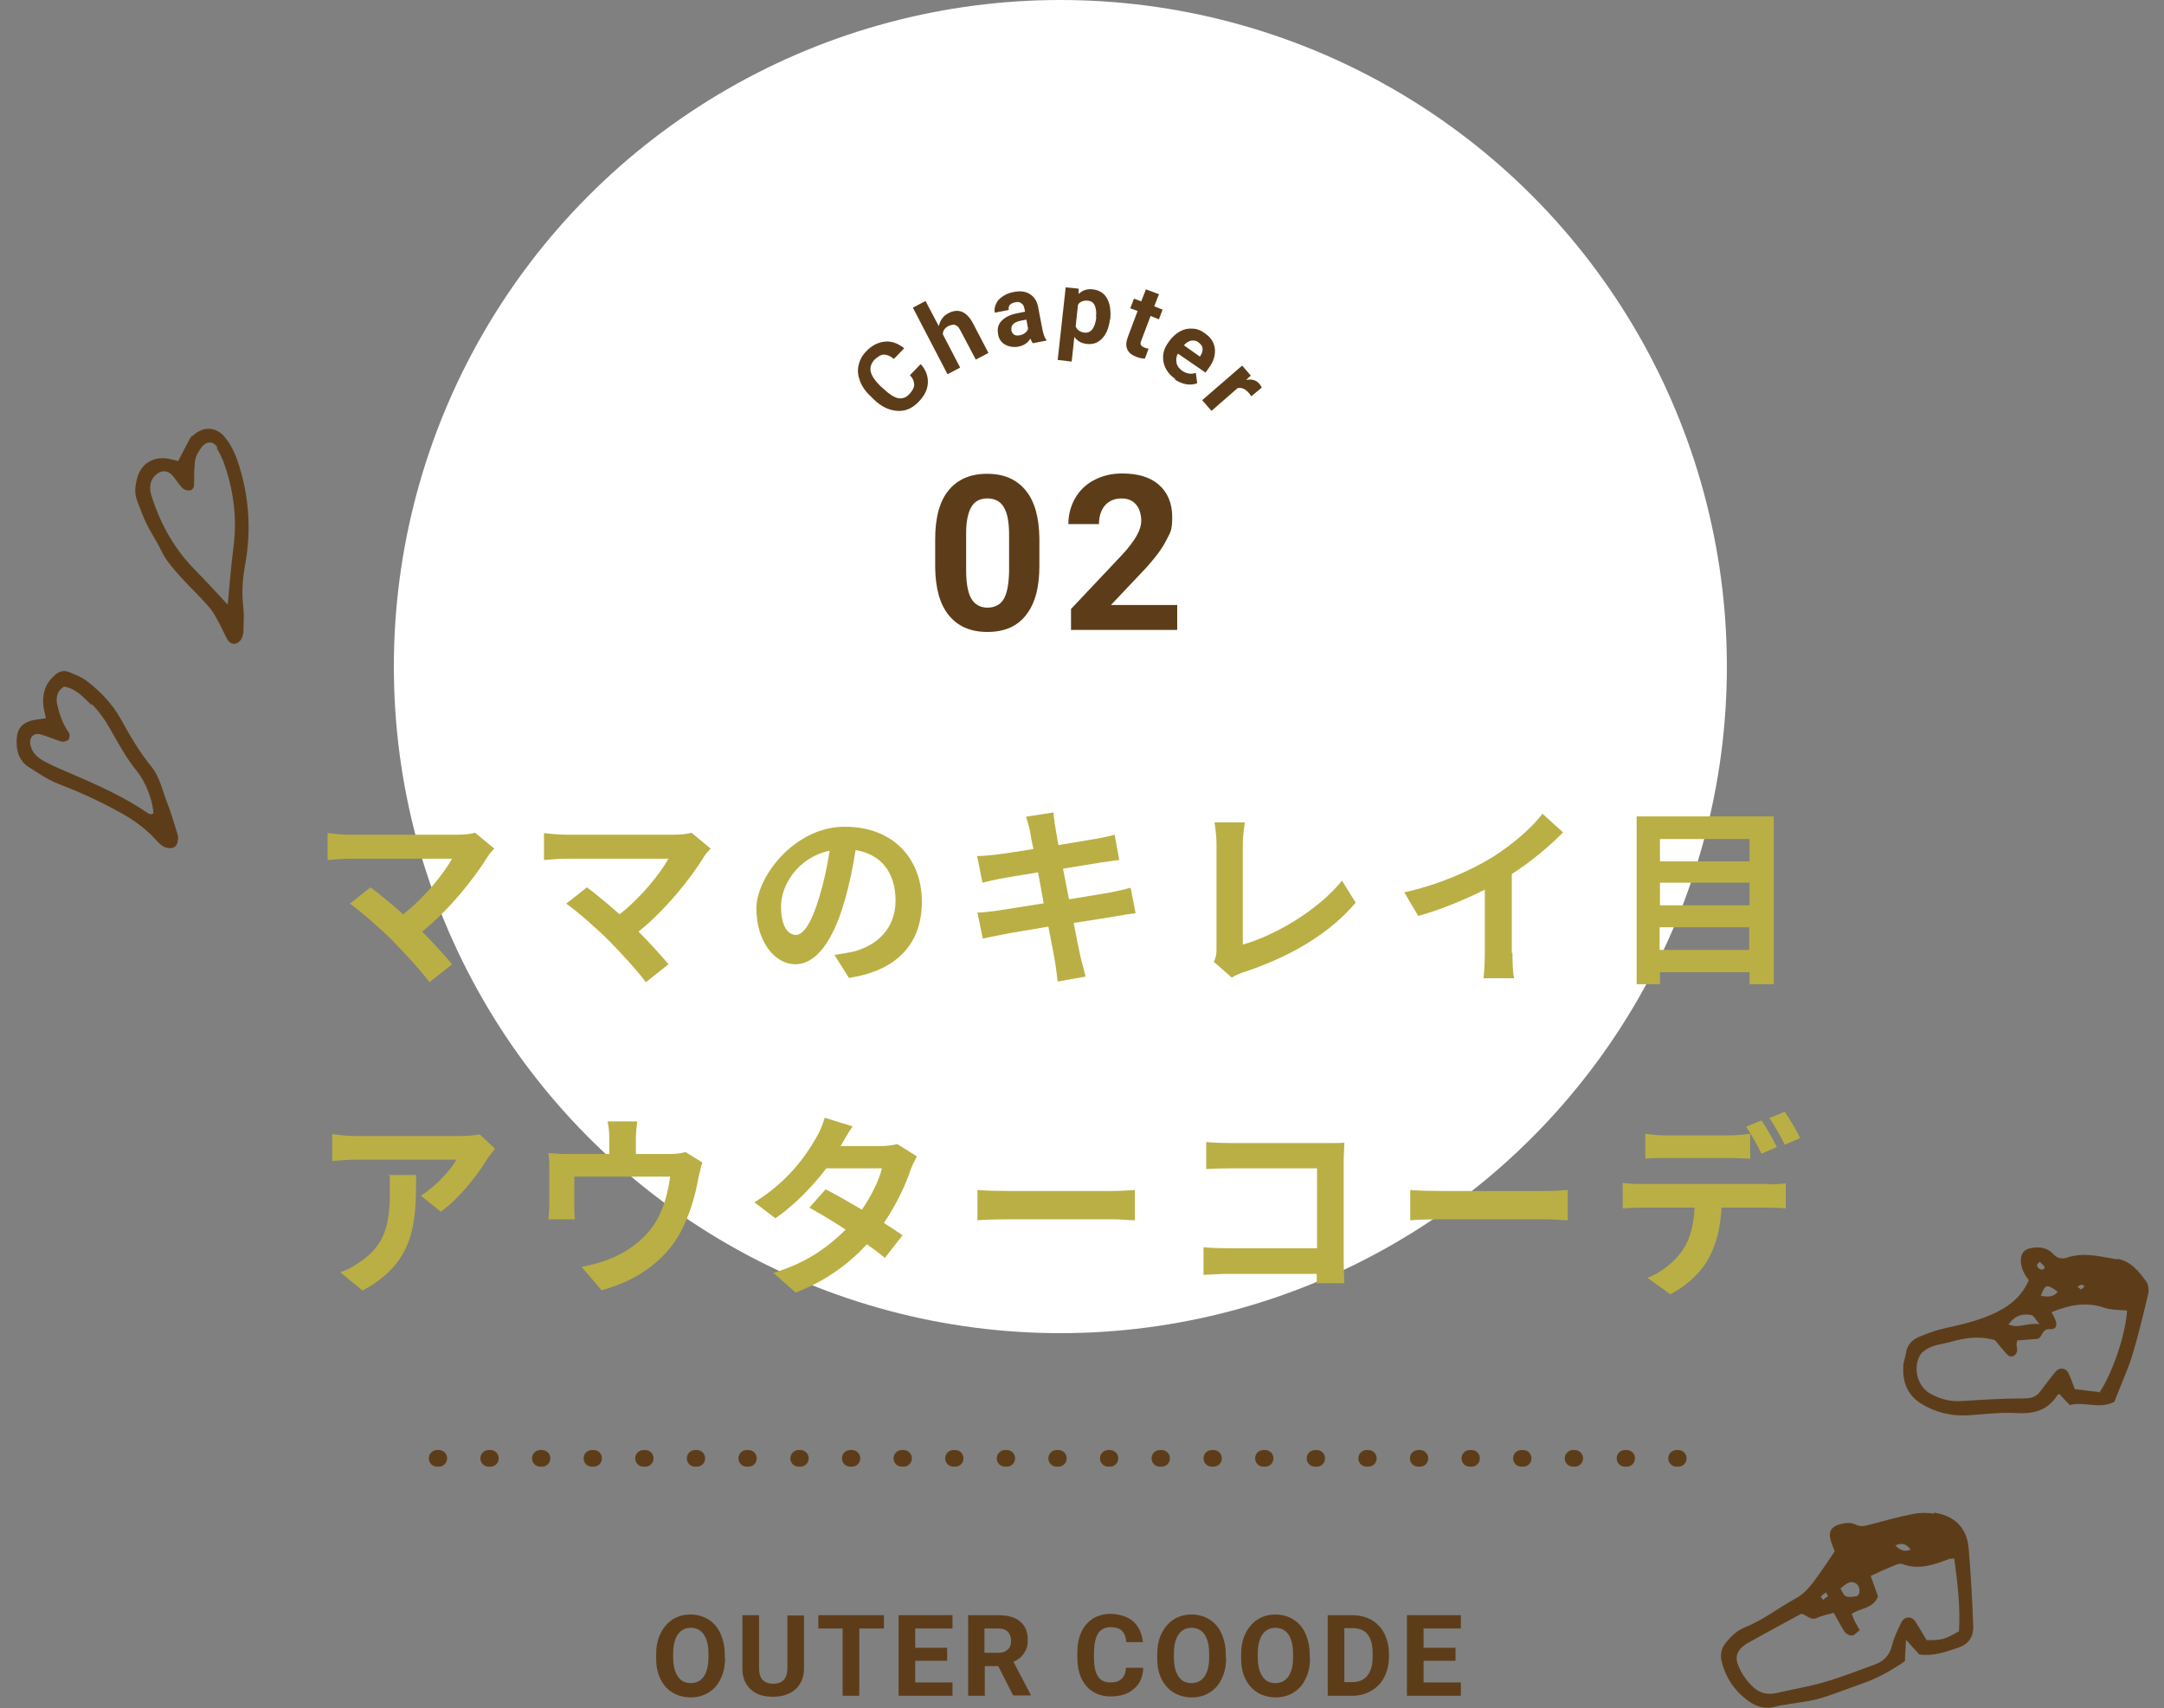 <?xml version="1.0" encoding="UTF-8"?>
<svg xmlns="http://www.w3.org/2000/svg" version="1.1" viewBox="0 0 650 513">
  <rect x="0" y="0" width="650" height="513" fill="#808080" stroke="none"/>
  <defs>
    <style>
      .cls-1 {
        fill: #5d3d19;
      }

      .cls-2 {
        fill: #baaf44;
      }

      .cls-3 {
        fill: #fff;
      }
    </style>
  </defs>
  <!-- Generator: Adobe Illustrator 28.7.1, SVG Export Plug-In . SVG Version: 1.2.0 Build 142)  -->
  <g>
    <g id="_レイヤー_1" data-name="レイヤー_1">
      <g>
        <circle class="cls-3" cx="318.5" cy="200.2" r="200.2"/>
        <g>
          <path class="cls-1" d="M57.8,130.8c-.3.3-.7.7-.9,1.2-1.1,2-2.1,4.1-3.4,6.5-.6-.2-1.3-.4-1.9-.5-4.7-1.3-9.1.7-10.4,5.6-.6,2.3-.9,4.5,0,6.8.9,2.3,1.7,4.7,2.8,6.9,1.3,2.7,3,5.1,4.3,7.8,1.4,3.1,3.6,5.5,5.8,8,2.8,3.1,5.8,5.9,8.5,9,1.1,1.2,1.9,2.6,2.7,4.1,1.1,1.9,1.9,3.8,2.9,5.7,1.1,2,3.2,1.9,4.3,0,.3-.6.5-1.2.6-1.9,0-2.5.3-5,0-7.4-.5-4.3-.3-8.6.5-12.8,2-10.8,1.2-21.5-2.4-31.8-.8-2.3-2-4.6-3.5-6.5-2.7-3.5-6.8-3.6-9.9-.5ZM65.1,134.6c.8,1.3,1.4,2.6,2,4,2.6,7.1,3.8,14.4,3.4,21.9-.2,3.1-.7,6.2-1,9.3-.4,3.8-.7,7.5-1.1,11.8-3.3-3.5-6.4-7-9.6-10.2-6.2-6.2-10.4-13.6-13.1-21.9-.3-.9-.6-1.9-.6-2.9,0-1.7.6-3.2,2.1-4.3,1.5-1.1,3.2-1,4.5.4,1.1,1.2,1.9,2.7,3.1,3.9.5.5,1.5.8,2.2.7.9-.1,1.3-1,1.3-1.9,0-2,0-4,.2-6,0-1.9.9-3.5,2-5,1.5-2,3.6-2,4.8,0Z"/>
          <path class="cls-1" d="M16.5,202.8c-2.8,2.3-3.8,5.4-3.5,8.9.1,1.3.5,2.5.8,4-1.1.2-1.9.3-2.7.4-4.4.6-6.2,2.6-6.1,6.9,0,2.9.9,5.6,3.5,7.3,2.9,1.8,5.8,3.9,9,5.1,6.2,2.4,12.2,5.1,18,8.3,4.1,2.2,7.9,4.8,11.1,8.3.8.9,1.6,1.7,2.6,2.3.8.4,2,.6,2.8.3,1.2-.4,1.4-1.8,1.5-2.9,0-.6-.2-1.3-.4-1.9-.9-2.8-1.7-5.7-2.8-8.5-1.5-3.7-2.2-7.7-4.7-10.9-3.7-4.5-6.6-9.5-9.4-14.6-2.5-4.4-5.9-8-9.9-11.1-1.6-1.3-3.7-2.1-5.7-2.9-1.5-.6-2.9-.1-4.1.9ZM27.6,211.5c2.3,2.3,4.2,5.1,5.8,8,2.4,4.2,4.7,8.4,7.7,12.1,2.7,3.3,4.7,8.6,5,12.6-.6.6-1.1.3-1.7,0-7.3-5-15.3-8.5-23.4-12-2.6-1.1-5.2-2.2-7.6-3.5-1.9-1-3.6-2.4-4.2-4.7-.6-2.4.8-4.1,3.1-3.4,2.1.6,4,1.5,6.1,2.1.7.2,1.8-.1,2.2-.6.4-.5.4-1.7,0-2.2-1.8-2.5-2.7-5.3-3.4-8.2-.5-2.3,0-4.2,2-5.5,3.7.6,5.9,3.3,8.2,5.5Z"/>
          <path class="cls-1" d="M581,454.6c-2.1-.3-4.3-.3-6.3.1-4.1.8-8.2,1.9-12.3,3-1.7.4-3.2,1.1-5,.2-1.6-.8-3.4-.5-5.1,0-2.2.7-3.1,2.1-2.5,4.4.3,1.3.9,2.5,1.3,3.6-1.4,2.1-2.8,4.2-4.2,6.2-2.1,2.9-4.1,6.1-7.4,7.9-5.2,2.8-9.9,6.6-15.5,8.8-2.4,1-4.1,2.7-5.7,4.7-1.3,1.6-1.6,3.4-1.2,5.4,1.1,4.6,3.6,8.5,7.3,11.4,2.6,2.1,5.6,3.3,9.1,2.2,1.5-.4,3-.5,4.5-.8,3-.5,6.1-.8,9-1.7,4-1.2,7.9-2.8,11.9-4.2,4.8-1.6,9.1-4,13.3-6.9,0-1.7.2-3.4.3-6.4,2,2.2,3.1,3.4,4,4.4,4.3.6,8-.8,11.6-2,3.1-1,4.7-3.2,4.6-6.5-.3-7.9-.7-15.7-1.4-23.6-.6-6.1-4.3-9.6-10.4-10.5ZM573.9,465.4c-1.9.9-3.3,0-4.6-1.2,1.9-1,3.3-.5,4.6,1.2ZM555.1,475.4c2-.8,3.7.7,3.4,2.8,0,.5-.5,1.2-.9,1.2-1.1.2-2.3.4-3.2,0-.7-.3-1-1.4-1.6-2.3.9-.7,1.6-1.4,2.4-1.7ZM548.5,478.3c.1.3.3.6.6,1.1-.5.3-1,.7-1.5,1.1-.2-.3-.7-.9-.7-1,.5-.5,1-.8,1.5-1.2ZM588.3,490c-4.3,2.4-4.8,2.6-9.6,2.6-1.1-1.8-2.2-3.8-3.4-5.6-1.1-1.7-3.3-1.6-4.2.3-1.1,2.2-2.2,4.5-2.8,6.9-.7,2.9-2.4,4.7-5.1,5.7-5,1.8-10,3.8-15.2,5.3-4.8,1.4-9.7,2.2-14.5,3.3-2.7.6-4.9,0-6.9-1.8-2.1-2-3.7-4.3-4.7-7.1-.7-2.1,0-3.7,1.6-5.1.3-.2.6-.5.9-.7,5.5-3.1,11.1-6.1,16.6-9.1,1.7.2,2.8,2.2,4.8,1.2,1.5-.7,3.2-1,5-1.5,1.2,2.1,2.1,3.9,3.2,5.6.5.7,1.5,1.3,2.3,1.2.7,0,1.4-.9,2.3-1.6-.6-1.1-1.1-1.9-1.5-2.7-.3-.6-.5-1.3-.9-2.2,2.6-1.8,6.4-1.5,7.9-5.2-.6-1.8-1.4-3.9-2.2-6.2,2.6-1.2,5-2.3,7.5-3.3.7-.3,1.6-.5,2.2-.2,4.9,1.8,9.4.1,13.9-1.6.3-.1.7,0,1.5-.1,1,7.5,1.9,14.8,1.4,22Z"/>
          <path class="cls-1" d="M635.7,378.2c-4.9-.8-9.8-2.2-14.8-.5-1.5.5-2.9.3-4.1-1-2-2.2-4.7-2.4-7.4-1.7-1.6.5-2.4,1.7-2.4,3.5,0,2.2.9,4.1,2.4,6-2.4,5.4-6.5,8.3-11.4,10.4-4.4,1.9-9.1,3-13.7,4-2.8.6-5.5,1.6-8.1,2.7-2,.9-3.4,2.5-3.7,4.8-.2,1.3-.8,2.6-.8,3.9-.3,4.7,1.2,8.7,5.4,11.3,4.2,2.6,8.8,3.7,13.7,3.5,5-.3,10-1,14.9-.7,5.2.3,9.4-.8,12.3-5.4,0-.1.3-.2.6-.3,1,1.1,2,2.2,3.1,3.3,4.4-1.2,8.9,1.4,13.4-1,1.7-4.5,3.8-9,5.3-13.7,1.9-6.2,3.4-12.6,4.9-18.9.2-1,0-2.5-.5-3.3-2.2-3.1-4.7-6.3-8.7-7ZM625.4,385.9c.2,0,.5.3.8.4-.3.3-.7.6-1.1,1-.5-.4-.8-.6-1.1-.9.5-.2.9-.5,1.4-.6ZM618.1,388c-1.4,1.7-3.2,1.5-5.1,1.2,1.3-3.5,1.8-3.7,5.1-1.2ZM612.7,379c.5.5,1,.9,1.4,1.4.1.1-.1.7-.3.8-.8.4-2-.4-1.9-1.3,0-.3.4-.5.8-1ZM610.3,395c.5.1.9,1,2.3,2.7-3.8-.5-6.2,1.4-9.3.1,1.9-2.7,4.2-3.4,7-2.8ZM630.5,418.1c-2.3-.3-4.7-.6-7.3-.9-.6-1.7-1.2-3.3-1.9-4.8-.7-1.6-2.7-1.8-3.8-.5-1.6,1.9-3.1,3.9-4.6,5.9-1.2,1.7-2.7,2.2-4.9,2.2-6.3,0-12.7.4-19,.8-3.4.2-6.5-.7-9.3-2.3-3.8-2.2-5.2-7.7-2.9-11.6.5-.8,1.3-1.3,2.1-1.8,2.2-1.3,4.7-1.4,7.1-2.1,4.5-1.3,8.9-1.8,13.2-.5,1.4,1.6,2.5,3.1,3.8,4.4,1.1,1.1,2.7.3,2.9-1.3,0-.6-.1-1.1-.2-1.7,0-.4.1-.7.2-1.3,2-.2,4.1-.3,6.2-.5,1.5-.6,1.2-3.1,3.7-2.9,1.9.1,2.3-1.2,1.4-3.2-.3-.6-.6-1.2-1-1.9,5.4-2.2,10.5-3.2,16-1.3,2.1.7,4.5.6,6.7.8-.4,7-4.3,18.8-8.4,24.8Z"/>
        </g>
        <g>
          <path class="cls-2" d="M148.6,254.7c-.8.9-1.6,1.7-2,2.4-4.2,6.8-11.6,16.1-19.8,22.7,3.3,3.3,6.7,7.1,9,9.8l-6.8,5.4c-2.4-3.3-7.3-8.6-11.1-12.5-3.4-3.4-9.3-8.6-12.8-11.1l6.2-4.9c2.3,1.7,6.2,4.9,9.8,8.1,6.6-5.2,12-12,14.7-16.7h-30.7c-2.3,0-5.5.3-6.7.4v-8.1c1.5.2,4.7.5,6.7.5h32.2c2.2,0,4.2-.2,5.4-.6l5.8,4.8Z"/>
          <path class="cls-2" d="M213.6,254.7c-.8.9-1.6,1.7-2,2.4-4.2,6.8-11.6,16.1-19.8,22.7,3.3,3.3,6.7,7.1,9,9.8l-6.8,5.4c-2.4-3.3-7.3-8.6-11.1-12.5-3.4-3.4-9.3-8.6-12.8-11.1l6.2-4.9c2.3,1.7,6.2,4.9,9.8,8.1,6.6-5.2,12-12,14.7-16.7h-30.7c-2.3,0-5.5.3-6.7.4v-8.1c1.5.2,4.7.5,6.7.5h32.2c2.2,0,4.2-.2,5.4-.6l5.8,4.8Z"/>
          <path class="cls-2" d="M250.6,286.8c2.2-.3,3.8-.6,5.3-.9,7.4-1.7,13.1-7,13.1-15.4s-4.3-13.9-12-15.2c-.8,4.9-1.8,10.2-3.4,15.6-3.4,11.6-8.4,18.7-14.7,18.7s-11.7-7-11.7-16.7,11.6-24.6,26.5-24.6,23.2,9.9,23.2,22.5-7.4,20.7-21.9,22.9l-4.3-6.8ZM246.1,269.4c1.3-4.2,2.4-9.2,3.1-13.9-9.5,2-14.6,10.3-14.6,16.7s2.3,8.6,4.5,8.6,4.7-3.6,7-11.4Z"/>
          <path class="cls-2" d="M341.2,274.3c-1.5.1-3.9.5-6.1.9-2.8.5-7.5,1.2-12.6,2,.9,4.8,1.7,8.6,2.1,10.4.4,1.7,1,3.8,1.5,5.7l-8.4,1.5c-.3-2.2-.5-4.2-.8-5.9-.3-1.7-1-5.7-2-10.6-5.9,1-11.4,1.9-13.9,2.4-2.5.5-4.5.9-5.8,1.2l-1.6-7.8c1.6,0,4.2-.4,6-.6,2.7-.4,8.1-1.3,13.9-2.2l-1.7-9.3c-5.1.8-9.6,1.6-11.4,1.9-2,.4-3.6.8-5.3,1.2l-1.6-8c1.9,0,3.6-.2,5.4-.4,2-.2,6.5-.9,11.5-1.7-.5-2.4-.9-4.4-1-5.3-.3-1.6-.8-3-1.2-4.4l8.2-1.3c.2,1.2.3,3.1.6,4.5.1.8.5,2.7.9,5.3,4.9-.8,9.3-1.5,11.4-1.9,1.9-.3,4.1-.8,5.5-1.2l1.4,7.6c-1.3.1-3.6.5-5.3.7l-11.6,1.9,1.8,9.2c5.2-.9,10-1.6,12.6-2.1,2.3-.5,4.4-.9,5.9-1.4l1.5,7.7Z"/>
          <path class="cls-2" d="M364.6,288.9c.7-1.5.8-2.4.8-3.8v-31.5c0-2.2-.3-4.9-.6-6.6h9.1c-.3,2.2-.6,4.3-.6,6.6v30.1c9.5-2.7,22.4-10.1,29.8-19.2l4.1,6.6c-8,9.5-20,16.4-33.7,20.9-.8.3-2.1.7-3.5,1.6l-5.5-4.8Z"/>
          <path class="cls-2" d="M454.3,286.2c0,2.6.1,6.2.5,7.6h-9.2c.2-1.4.4-5,.4-7.6v-19c-6,3-13.2,6-20,7.9l-4.2-7.1c10.2-2.2,19.9-6.5,26.4-10.5,5.9-3.7,11.9-8.8,15.1-13.1l6.2,5.6c-4.4,4.4-9.6,8.8-15.4,12.5v23.7Z"/>
          <path class="cls-2" d="M532.8,245.2v50.4h-7.3v-3.6h-26.9v3.6h-7v-50.4h41.2ZM498.6,252v6.7h26.9v-6.7h-26.9ZM498.6,265.1v6.8h26.9v-6.8h-26.9ZM525.4,285.3v-6.8h-26.9v6.8h26.9Z"/>
          <path class="cls-2" d="M148.7,345c-.6.8-1.7,2.1-2.3,3-2.7,4.5-8.2,11.8-14,15.9l-6-4.8c4.6-2.8,9.2-8,10.7-10.8h-30.2c-2.4,0-4.4.2-7.1.4v-8.1c2.2.3,4.6.6,7.1.6h31.3c1.6,0,4.8-.2,5.9-.5l4.6,4.3ZM125,352.9c0,14.4-.3,26.2-16.1,34.7l-6.7-5.5c1.9-.6,3.9-1.6,6.1-3.2,7.4-5.1,8.8-11.3,8.8-20.8s-.1-3.4-.4-5.2h8.4Z"/>
          <path class="cls-2" d="M211,349.1c-.5,1.3-.9,3.5-1.2,4.6-1,5.6-2.6,11.1-5.4,16.4-4.6,8.6-13.4,14.7-23.7,17.4l-6-7c2.6-.5,5.8-1.3,8.2-2.3,4.8-1.8,9.9-5.2,13.2-9.9,3-4.2,4.5-9.8,5.2-14.9h-28.8v8.5c0,1.3,0,3.1.2,4.3h-8c.2-1.5.3-3.3.3-4.9v-10c0-1.3,0-3.6-.3-5,2,.2,3.7.3,5.9.3h12.4v-4.5c0-1.6,0-2.8-.5-5.3h8.9c-.3,2.5-.4,3.7-.4,5.3v4.5h10.1c2.4,0,3.8-.3,4.8-.6l5,3.1Z"/>
          <path class="cls-2" d="M275.4,347.3c-.6,1.1-1.4,2.7-1.9,4.1-1.5,4.5-4.2,10.3-8,15.9,2.1,1.3,4.1,2.7,5.6,3.7l-5.3,6.8c-1.4-1.2-3.3-2.6-5.4-4.1-5.2,5.6-12,10.9-21.4,14.5l-6.7-5.9c10.3-3.1,16.8-8.1,21.7-13-3.9-2.6-7.9-4.9-10.9-6.6l4.9-5.5c3.1,1.6,7,3.8,10.9,6.1,2.8-4.1,5.2-8.9,6-12.4h-16.7c-4.1,5.4-9.5,11-15.3,15l-6.3-4.8c10.2-6.3,15.6-14.2,18.5-19.3.9-1.4,2.1-4.1,2.6-6.1l8.4,2.6c-1.4,2-2.9,4.7-3.6,5.9h0c0,0,11.9,0,11.9,0,1.8,0,3.8-.2,5.1-.6l5.9,3.7Z"/>
          <path class="cls-2" d="M293.6,357.4c2.1.2,6.3.3,9.3.3h31.2c2.7,0,5.3-.2,6.8-.3v9.1c-1.4,0-4.4-.3-6.8-.3h-31.2c-3.3,0-7.2.1-9.3.3v-9.1Z"/>
          <path class="cls-2" d="M395.5,385.6c0-.9,0-1.9,0-3h-26.5c-2.3,0-5.6.2-7.5.3v-8.3c2,.2,4.6.3,7.3.3h26.8v-24h-26.1c-2.4,0-5.6.1-7.2.2v-8.1c2.1.2,5.2.3,7.2.3h29.2c1.7,0,4.1,0,5.1-.1,0,1.3-.2,3.7-.2,5.3v30.1c0,2,.1,5.1.2,6.8h-8.4Z"/>
          <path class="cls-2" d="M423.6,357.4c2.1.2,6.3.3,9.3.3h31.2c2.7,0,5.3-.2,6.8-.3v9.1c-1.4,0-4.4-.3-6.8-.3h-31.2c-3.3,0-7.2.1-9.3.3v-9.1Z"/>
          <path class="cls-2" d="M531.1,355.7c1.2,0,3.8-.1,5.3-.3v7.5c-1.5-.1-3.7-.2-5.3-.2h-14c-.3,6-1.6,10.9-3.7,14.9-2,4-6.5,8.5-11.7,11.1l-6.8-4.9c4.1-1.6,8.2-4.9,10.5-8.3,2.4-3.6,3.4-8,3.6-12.8h-16c-1.7,0-3.9.1-5.6.2v-7.6c1.7.2,3.8.3,5.6.3h38ZM500.4,347.8c-2,0-4.5,0-6.2.2v-7.5c1.9.3,4.2.5,6.2.5h19c2,0,4.3-.2,6.3-.5v7.5c-2-.1-4.2-.2-6.3-.2h-19ZM529.1,346.5c-1.2-2.4-3-5.8-4.6-8.1l4.6-1.9c1.5,2.1,3.5,5.8,4.6,8l-4.6,2ZM536.1,343.8c-1.2-2.4-3.1-5.8-4.6-8l4.6-1.9c1.5,2.2,3.7,5.9,4.6,7.9l-4.6,2Z"/>
        </g>
        <g>
          <path class="cls-1" d="M217.8,497.8c0,2.4-.4,4.5-1.3,6.3-.8,1.8-2,3.2-3.6,4.2-1.6,1-3.4,1.5-5.4,1.5s-3.8-.5-5.4-1.4-2.8-2.3-3.7-4.1c-.9-1.8-1.3-3.8-1.3-6.2v-1.2c0-2.4.4-4.5,1.3-6.3.9-1.8,2.1-3.2,3.6-4.2,1.6-1,3.4-1.5,5.4-1.5s3.8.5,5.4,1.5c1.6,1,2.8,2.4,3.6,4.2s1.3,3.9,1.3,6.3v1.1ZM212.8,496.7c0-2.5-.5-4.5-1.4-5.8-.9-1.3-2.2-2-3.9-2s-3,.7-3.9,2c-.9,1.3-1.4,3.2-1.4,5.7v1.2c0,2.5.5,4.4,1.4,5.7.9,1.4,2.2,2,3.9,2s3-.7,3.9-2,1.4-3.2,1.4-5.7v-1.2Z"/>
          <path class="cls-1" d="M241.5,485.1v15.9c0,2.6-.8,4.7-2.5,6.3-1.7,1.5-3.9,2.3-6.8,2.3s-5.1-.7-6.7-2.2-2.5-3.5-2.5-6.2v-16.1h5v16c0,1.6.4,2.7,1.1,3.5.8.7,1.8,1.1,3.1,1.1,2.8,0,4.2-1.5,4.3-4.4v-16.1h5Z"/>
          <path class="cls-1" d="M265.5,489.1h-7.4v20.2h-5v-20.2h-7.3v-4h19.7v4Z"/>
          <path class="cls-1" d="M284.5,498.8h-9.6v6.5h11.2v4h-16.2v-24.2h16.2v4h-11.2v5.8h9.6v3.9Z"/>
          <path class="cls-1" d="M299.8,500.4h-4v8.9h-5v-24.2h9c2.9,0,5.1.6,6.6,1.9,1.6,1.3,2.3,3.1,2.3,5.4s-.4,3-1.1,4.1c-.7,1.1-1.8,2-3.2,2.6l5.2,9.9v.2h-5.3l-4.5-8.9ZM295.8,496.4h4c1.3,0,2.2-.3,2.9-1,.7-.6,1-1.5,1-2.6s-.3-2-1-2.7c-.6-.7-1.6-1-3-1h-4v7.3Z"/>
          <path class="cls-1" d="M343.4,501.2c-.2,2.6-1.1,4.7-2.9,6.1-1.7,1.5-4,2.2-6.9,2.2s-5.5-1-7.3-3.1c-1.8-2.1-2.7-5-2.7-8.6v-1.5c0-2.3.4-4.4,1.2-6.1.8-1.8,2-3.1,3.5-4.1,1.5-.9,3.3-1.4,5.3-1.4s5,.7,6.7,2.2c1.7,1.5,2.7,3.6,3,6.3h-5c-.1-1.6-.6-2.7-1.3-3.4-.7-.7-1.9-1.1-3.4-1.1s-2.9.6-3.7,1.8c-.8,1.2-1.2,3-1.3,5.5v1.8c0,2.6.4,4.5,1.2,5.7.8,1.2,2,1.8,3.7,1.8s2.7-.4,3.4-1.1c.8-.7,1.2-1.8,1.3-3.3h5Z"/>
          <path class="cls-1" d="M368.3,497.8c0,2.4-.4,4.5-1.3,6.3-.8,1.8-2,3.2-3.6,4.2-1.6,1-3.4,1.5-5.4,1.5s-3.8-.5-5.4-1.4c-1.6-1-2.8-2.3-3.7-4.1-.9-1.8-1.3-3.8-1.3-6.2v-1.2c0-2.4.4-4.5,1.3-6.3.9-1.8,2.1-3.2,3.6-4.2,1.6-1,3.4-1.5,5.4-1.5s3.8.5,5.4,1.5c1.6,1,2.8,2.4,3.6,4.2s1.3,3.9,1.3,6.3v1.1ZM363.2,496.7c0-2.5-.5-4.5-1.4-5.8-.9-1.3-2.2-2-3.9-2s-3,.7-3.9,2c-.9,1.3-1.4,3.2-1.4,5.7v1.2c0,2.5.5,4.4,1.4,5.7.9,1.4,2.2,2,3.9,2s3-.7,3.9-2,1.4-3.2,1.4-5.7v-1.2Z"/>
          <path class="cls-1" d="M393.5,497.8c0,2.4-.4,4.5-1.3,6.3-.8,1.8-2,3.2-3.6,4.2-1.6,1-3.4,1.5-5.4,1.5s-3.8-.5-5.4-1.4c-1.6-1-2.8-2.3-3.7-4.1-.9-1.8-1.3-3.8-1.3-6.2v-1.2c0-2.4.4-4.5,1.3-6.3.9-1.8,2.1-3.2,3.6-4.2,1.6-1,3.4-1.5,5.4-1.5s3.8.5,5.4,1.5c1.6,1,2.8,2.4,3.6,4.2s1.3,3.9,1.3,6.3v1.1ZM388.4,496.7c0-2.5-.5-4.5-1.4-5.8-.9-1.3-2.2-2-3.9-2s-3,.7-3.9,2c-.9,1.3-1.4,3.2-1.4,5.7v1.2c0,2.5.5,4.4,1.4,5.7.9,1.4,2.2,2,3.9,2s3-.7,3.9-2,1.4-3.2,1.4-5.7v-1.2Z"/>
          <path class="cls-1" d="M398.8,509.3v-24.2h7.4c2.1,0,4,.5,5.7,1.4,1.7,1,3,2.3,3.9,4.1.9,1.8,1.4,3.8,1.4,6v1.1c0,2.2-.5,4.2-1.4,6-.9,1.8-2.2,3.1-3.9,4.1-1.7,1-3.6,1.5-5.7,1.5h-7.5ZM403.8,489.1v16.1h2.4c1.9,0,3.4-.6,4.5-1.9,1-1.3,1.6-3.1,1.6-5.5v-1.3c0-2.5-.5-4.3-1.5-5.6-1-1.3-2.5-1.9-4.5-1.9h-2.5Z"/>
          <path class="cls-1" d="M437.2,498.8h-9.6v6.5h11.2v4h-16.2v-24.2h16.2v4h-11.2v5.8h9.6v3.9Z"/>
        </g>
        <path class="cls-1" d="M504.1,440.5h-.5c-1.4,0-2.5-1.1-2.5-2.5s1.1-2.5,2.5-2.5h.5c1.4,0,2.5,1.1,2.5,2.5s-1.1,2.5-2.5,2.5ZM488.6,440.5h-.5c-1.4,0-2.5-1.1-2.5-2.5s1.1-2.5,2.5-2.5h.5c1.4,0,2.5,1.1,2.5,2.5s-1.1,2.5-2.5,2.5ZM473,440.5h-.5c-1.4,0-2.5-1.1-2.5-2.5s1.1-2.5,2.5-2.5h.5c1.4,0,2.5,1.1,2.5,2.5s-1.1,2.5-2.5,2.5ZM457.5,440.5h-.5c-1.4,0-2.5-1.1-2.5-2.5s1.1-2.5,2.5-2.5h.5c1.4,0,2.5,1.1,2.5,2.5s-1.1,2.5-2.5,2.5ZM442,440.5h-.5c-1.4,0-2.5-1.1-2.5-2.5s1.1-2.5,2.5-2.5h.5c1.4,0,2.5,1.1,2.5,2.5s-1.1,2.5-2.5,2.5ZM426.5,440.5h-.5c-1.4,0-2.5-1.1-2.5-2.5s1.1-2.5,2.5-2.5h.5c1.4,0,2.5,1.1,2.5,2.5s-1.1,2.5-2.5,2.5ZM411,440.5h-.5c-1.4,0-2.5-1.1-2.5-2.5s1.1-2.5,2.5-2.5h.5c1.4,0,2.5,1.1,2.5,2.5s-1.1,2.5-2.5,2.5ZM395.5,440.5h-.5c-1.4,0-2.5-1.1-2.5-2.5s1.1-2.5,2.5-2.5h.5c1.4,0,2.5,1.1,2.5,2.5s-1.1,2.5-2.5,2.5ZM380,440.5h-.5c-1.4,0-2.5-1.1-2.5-2.5s1.1-2.5,2.5-2.5h.5c1.4,0,2.5,1.1,2.5,2.5s-1.1,2.5-2.5,2.5ZM364.5,440.5h-.5c-1.4,0-2.5-1.1-2.5-2.5s1.1-2.5,2.5-2.5h.5c1.4,0,2.5,1.1,2.5,2.5s-1.1,2.5-2.5,2.5ZM348.9,440.5h-.5c-1.4,0-2.5-1.1-2.5-2.5s1.1-2.5,2.5-2.5h.5c1.4,0,2.5,1.1,2.5,2.5s-1.1,2.5-2.5,2.5ZM333.4,440.5h-.5c-1.4,0-2.5-1.1-2.5-2.5s1.1-2.5,2.5-2.5h.5c1.4,0,2.5,1.1,2.5,2.5s-1.1,2.5-2.5,2.5ZM317.9,440.5h-.5c-1.4,0-2.5-1.1-2.5-2.5s1.1-2.5,2.5-2.5h.5c1.4,0,2.5,1.1,2.5,2.5s-1.1,2.5-2.5,2.5ZM302.4,440.5h-.5c-1.4,0-2.5-1.1-2.5-2.5s1.1-2.5,2.5-2.5h.5c1.4,0,2.5,1.1,2.5,2.5s-1.1,2.5-2.5,2.5ZM286.9,440.5h-.5c-1.4,0-2.5-1.1-2.5-2.5s1.1-2.5,2.5-2.5h.5c1.4,0,2.5,1.1,2.5,2.5s-1.1,2.5-2.5,2.5ZM271.4,440.5h-.5c-1.4,0-2.5-1.1-2.5-2.5s1.1-2.5,2.5-2.5h.5c1.4,0,2.5,1.1,2.5,2.5s-1.1,2.5-2.5,2.5ZM255.9,440.5h-.5c-1.4,0-2.5-1.1-2.5-2.5s1.1-2.5,2.5-2.5h.5c1.4,0,2.5,1.1,2.5,2.5s-1.1,2.5-2.5,2.5ZM240.4,440.5h-.5c-1.4,0-2.5-1.1-2.5-2.5s1.1-2.5,2.5-2.5h.5c1.4,0,2.5,1.1,2.5,2.5s-1.1,2.5-2.5,2.5ZM224.8,440.5h-.5c-1.4,0-2.5-1.1-2.5-2.5s1.1-2.5,2.5-2.5h.5c1.4,0,2.5,1.1,2.5,2.5s-1.1,2.5-2.5,2.5ZM209.3,440.5h-.5c-1.4,0-2.5-1.1-2.5-2.5s1.1-2.5,2.5-2.5h.5c1.4,0,2.5,1.1,2.5,2.5s-1.1,2.5-2.5,2.5ZM193.8,440.5h-.5c-1.4,0-2.5-1.1-2.5-2.5s1.1-2.5,2.5-2.5h.5c1.4,0,2.5,1.1,2.5,2.5s-1.1,2.5-2.5,2.5ZM178.3,440.5h-.5c-1.4,0-2.5-1.1-2.5-2.5s1.1-2.5,2.5-2.5h.5c1.4,0,2.5,1.1,2.5,2.5s-1.1,2.5-2.5,2.5ZM162.8,440.5h-.5c-1.4,0-2.5-1.1-2.5-2.5s1.1-2.5,2.5-2.5h.5c1.4,0,2.5,1.1,2.5,2.5s-1.1,2.5-2.5,2.5ZM147.3,440.5h-.5c-1.4,0-2.5-1.1-2.5-2.5s1.1-2.5,2.5-2.5h.5c1.4,0,2.5,1.1,2.5,2.5s-1.1,2.5-2.5,2.5ZM131.8,440.5h-.5c-1.4,0-2.5-1.1-2.5-2.5s1.1-2.5,2.5-2.5h.5c1.4,0,2.5,1.1,2.5,2.5s-1.1,2.5-2.5,2.5Z"/>
        <g>
          <path class="cls-1" d="M276.6,109.4c1.5,1.7,2.2,3.6,2.1,5.6-.1,2-1,3.9-2.8,5.7-1.9,2-4.1,2.9-6.5,2.7-2.4-.2-4.8-1.3-7.1-3.6l-.9-.9c-1.5-1.4-2.5-2.9-3.1-4.5s-.8-3.2-.4-4.7c.3-1.5,1.1-3,2.3-4.2,1.7-1.8,3.6-2.7,5.6-2.9,2-.2,3.9.5,5.8,2l-3.1,3.2c-1.1-.9-2.1-1.3-3-1.3-.9,0-1.8.6-2.8,1.5-1,1.1-1.4,2.2-1.2,3.5.3,1.3,1.2,2.7,2.7,4.2l1.2,1.1c1.7,1.6,3.1,2.5,4.4,2.8,1.3.2,2.4-.2,3.4-1.3.9-1,1.4-1.9,1.4-2.8,0-.9-.4-1.9-1.3-2.8l3.1-3.2Z"/>
          <path class="cls-1" d="M282,97.9c.4-1.7,1.3-3,2.8-3.8,3-1.6,5.5-.6,7.4,2.9l4.7,9-3.8,2-4.7-8.9c-.4-.8-.9-1.3-1.5-1.5-.5-.2-1.2,0-2,.3-1.1.6-1.7,1.4-1.7,2.5l5.2,10-3.8,2-10.4-20,3.8-2,3.9,7.4Z"/>
          <path class="cls-1" d="M310.2,103c-.3-.3-.5-.8-.7-1.3-.8,1.3-2,2.1-3.6,2.4-1.5.3-2.9,0-4-.6s-1.9-1.7-2.1-3.1c-.3-1.7,0-3,1.1-4.1s2.7-1.9,5.1-2.3l1.9-.4-.2-.9c-.1-.7-.4-1.3-.9-1.6-.5-.4-1.1-.5-1.9-.3-.7.1-1.2.4-1.6.8-.3.4-.4.9-.3,1.5l-4.2.8c-.2-.9,0-1.8.4-2.7.4-.9,1.1-1.6,2-2.2.9-.6,2-1.1,3.3-1.3,1.9-.4,3.5-.2,4.8.6,1.3.8,2.1,2,2.5,3.8l1.3,6.8c.3,1.5.7,2.6,1.2,3.2v.2s-4.2.8-4.2.8ZM306.3,100.7c.6-.1,1.2-.4,1.6-.7.5-.4.8-.8.9-1.3l-.5-2.7-1.6.3c-2.1.4-3.1,1.3-2.9,2.8v.2c.1.5.4.9.8,1.2.4.3,1,.3,1.6.2Z"/>
          <path class="cls-1" d="M333.4,95.9c-.3,2.4-1,4.3-2.3,5.7s-2.8,1.9-4.7,1.7c-1.6-.2-2.8-.9-3.7-2.1l-.8,7.4-4.2-.5,2.4-21.8,3.9.4v1.6c1.1-1.1,2.5-1.6,4.2-1.4,1.9.2,3.4,1.1,4.3,2.7s1.2,3.6,1,6.1v.2ZM329.2,95.2c.2-1.5,0-2.6-.4-3.5s-1.1-1.3-2.1-1.4c-1.3-.1-2.3.3-2.9,1.2l-.7,6.5c.4,1.1,1.3,1.7,2.6,1.9,2,.2,3.2-1.3,3.6-4.6Z"/>
          <path class="cls-1" d="M348.1,88.4l-1.4,3.6,2.5,1-1.1,2.9-2.5-1-2.8,7.4c-.2.5-.3,1-.1,1.3s.5.6,1.1.8c.4.2.8.3,1.2.3l-1.1,3c-.9,0-1.7-.2-2.5-.5-2.8-1-3.7-3-2.7-5.8l3-8-2.2-.8,1.1-2.9,2.2.8,1.4-3.6,4,1.5Z"/>
          <path class="cls-1" d="M353,113.8c-1.9-1.3-3.1-3-3.5-5-.4-2,0-4,1.4-5.9l.2-.3c.9-1.3,2-2.3,3.2-3,1.2-.7,2.5-1,3.8-.9,1.3,0,2.6.5,3.8,1.4,1.8,1.2,2.8,2.8,3,4.6.2,1.8-.3,3.8-1.8,5.8l-1,1.4-8.3-5.7c-.5.9-.6,1.8-.4,2.8s.8,1.7,1.6,2.3c1.3.9,2.7,1.2,4.2.7l.4,3.1c-1,.4-2.1.5-3.3.3-1.2-.2-2.3-.7-3.4-1.4ZM360,102.8c-.7-.5-1.4-.6-2.2-.5-.8.2-1.5.6-2.2,1.4l4.8,3.4.2-.3c.5-.8.7-1.5.6-2.2-.1-.7-.5-1.3-1.3-1.8Z"/>
          <path class="cls-1" d="M375.9,119.1c-.3-.5-.6-.9-.9-1.2-1.1-1.2-2.2-1.6-3.3-1.3l-7.8,6.8-2.8-3.2,12-10.4,2.6,3-1.4,1.3c1.7-.3,3,0,4,1.2.3.4.5.7.7,1.1l-3.1,2.6Z"/>
        </g>
        <g>
          <path class="cls-1" d="M312.2,170c0,6.4-1.3,11.3-4,14.7-2.6,3.4-6.5,5.1-11.6,5.1s-8.9-1.7-11.6-5-4-8.1-4.1-14.3v-8.5c0-6.5,1.3-11.4,4-14.7s6.5-5,11.6-5,8.9,1.7,11.6,5c2.7,3.3,4,8.1,4.1,14.3v8.5ZM303.1,160.7c0-3.8-.5-6.6-1.6-8.4-1-1.7-2.7-2.6-4.9-2.6s-3.8.8-4.8,2.5c-1,1.7-1.6,4.3-1.6,7.8v11.3c0,3.8.5,6.6,1.5,8.4s2.7,2.8,4.9,2.8,3.9-.9,4.9-2.6,1.5-4.5,1.6-8.1v-11Z"/>
          <path class="cls-1" d="M353.4,189.2h-31.7v-6.3l15-15.9c2.1-2.2,3.6-4.2,4.6-5.9s1.5-3.3,1.5-4.8-.5-3.7-1.6-4.8c-1-1.2-2.5-1.8-4.4-1.8s-3.7.7-4.9,2.1-1.8,3.3-1.8,5.6h-9.2c0-2.8.7-5.4,2-7.7s3.2-4.2,5.7-5.5c2.5-1.3,5.2-2,8.4-2,4.8,0,8.5,1.1,11.1,3.4s4,5.5,4,9.7-.6,4.6-1.8,7-3.2,5.1-6.1,8.3l-10.5,11.1h19.9v7.4Z"/>
        </g>
      </g>
    </g>
  </g>
</svg>